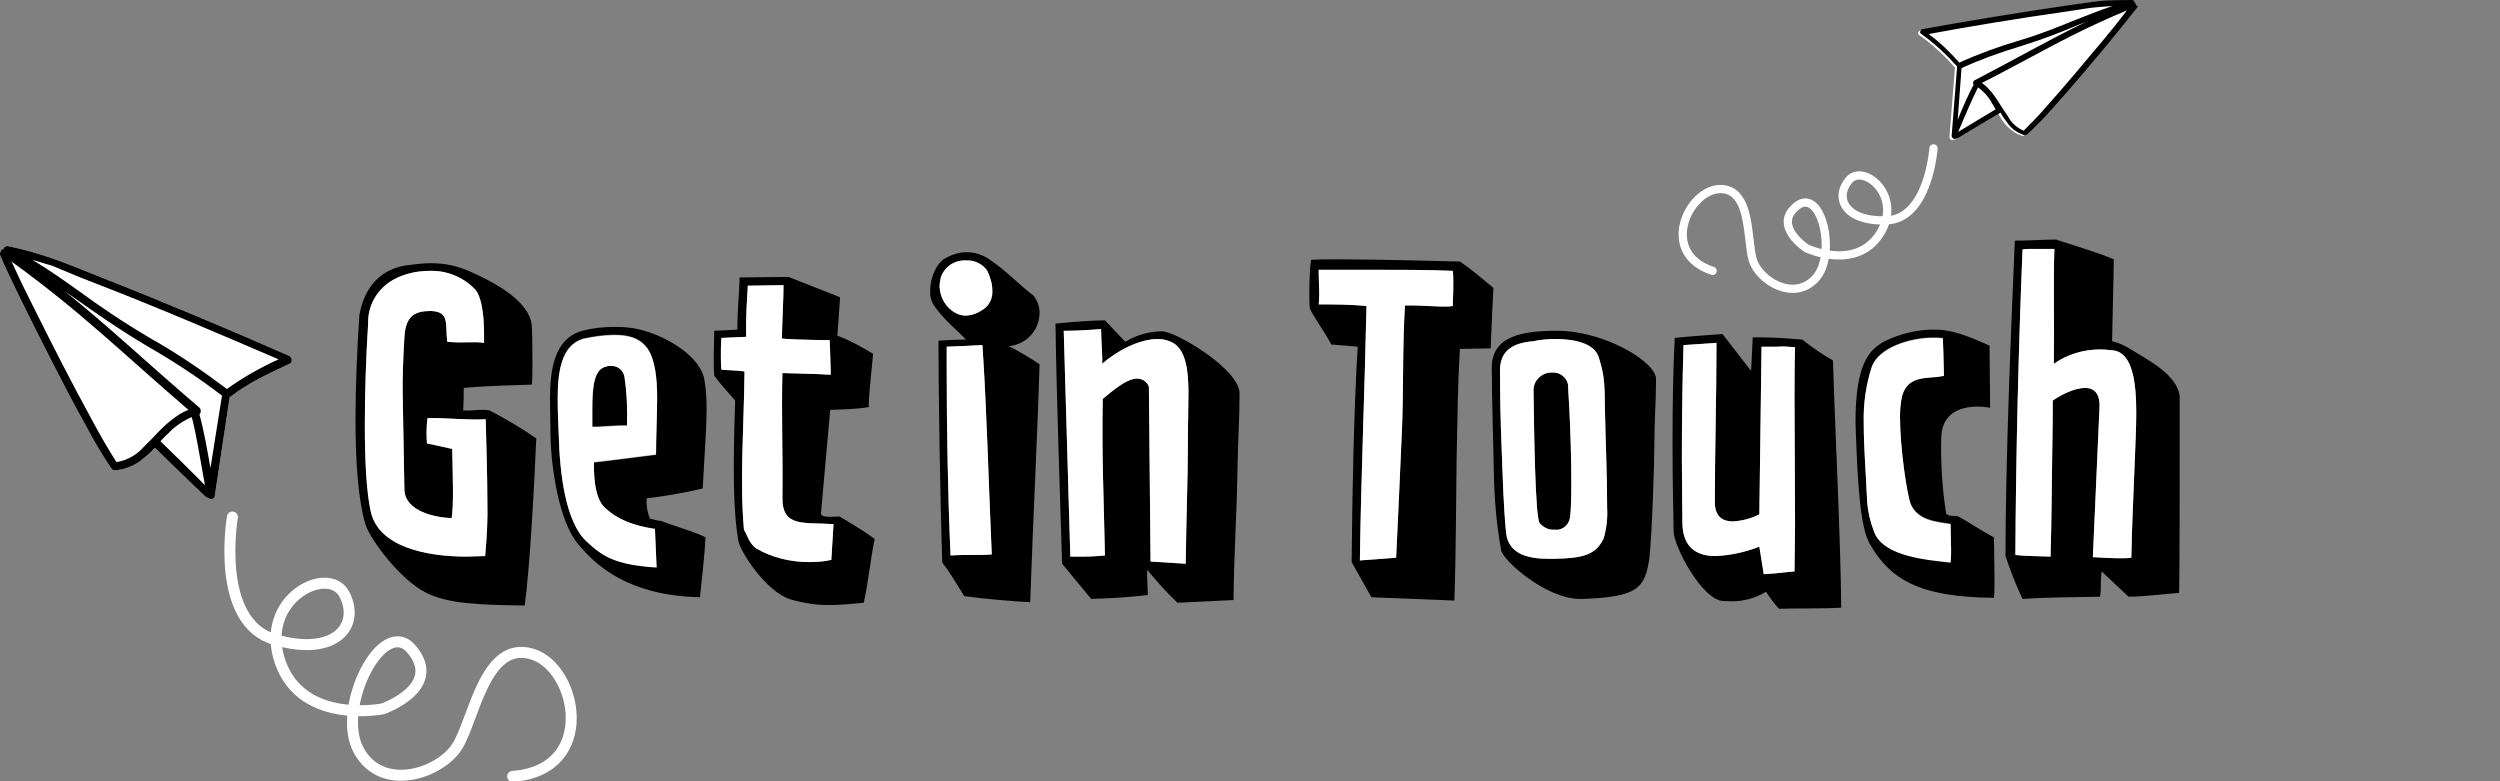 <?xml version="1.0" encoding="utf-8"?>
<!-- Generator: Adobe Illustrator 25.4.1, SVG Export Plug-In . SVG Version: 6.00 Build 0)  -->
<svg version="1.1" id="Layer_1" xmlns="http://www.w3.org/2000/svg" xmlns:xlink="http://www.w3.org/1999/xlink" x="0px" y="0px"
	 viewBox="0 0 455 142.2" style="enable-background:new 0 0 455 142.2;" xml:space="preserve">
<rect x="0" y="0" width="455" height="142.2" fill="#808080" stroke="none"/>
<style type="text/css">
	.st0{fill:#FFFFFF;}
	.st1{fill:none;stroke:#FFFFFF;stroke-width:2;stroke-linecap:round;stroke-miterlimit:10;}
	.st2{fill:none;stroke:#FFFFFF;stroke-width:1.5;stroke-linecap:round;stroke-miterlimit:10;}
</style>
<g id="Layer_2_00000121278506154442162990000007671362446066395310_">
	<g id="Layer_1-2">
		<path d="M84.3,74.7c2,0.1,3.2-0.3,4.8,0c2.9,1.5,5.8,3.2,8.5,5.1c-0.4,9.6-1.2,23.7-2.1,30.4c-8.3-0.1-14.1-0.3-18.1-2.4
			c-4.5-2.3-10-9.5-10.9-12.4c-1.3-4.4-1.8-11.3-1.8-19c0-6.2,0.3-12.9,0.7-19c0.9-5.3,4-8.4,8.5-9.1c1.5-0.2,3.1-0.4,4.6-0.4
			c2.4,0,4.8,0.5,7,1.5c2.9,1.3,11.2,5,11.3,10.2c0.1,2,0.1,4.3,0.1,6.4c0,1.5,0,2.9-0.1,4c-2.8,0.1-8,0.2-12.4,0.6
			C84.4,72.1,84.4,72.8,84.3,74.7z M82.3,81.7c0.1,4.7,0.3,10.3-0.1,12.6c-2.9-0.1-8.5-1.2-8.6-5.2l-0.3-16.9
			c-0.1-3.2,0.1-7.4,0.3-10.8c0.2-4,2-4.8,4.8-4.8c3.5,0.1,2.6,2.4,3,5.6c2.9,0.3,4.9-0.1,6.7,0.2V61c0-2.3-0.1-6.6-1.6-8.3
			c-2.2-2.3-5.2-3.5-8.3-3.4c-2.3,0-4.6,0.5-6.6,1.6c-2.9,1.6-4.7,4.7-4.6,8c-0.4,6.4-0.6,12.7-0.6,18.4c0,6.7,0.3,12.4,1.1,15.9
			c1.5,6.4,10.2,8.1,17.4,8.1c1.2,0,2.3-0.1,3.4-0.1c0.3-3.3,0.5-6.7,0.4-10c0-4.9-0.2-10.2-0.3-14.9C85,76.5,81,76,77.8,76.1
			c-0.2,1.5-0.2,3.1-0.1,4.6L82.3,81.7z"/>
		<path d="M117.7,90.7c-0.1,1.2,0.1,2.5,0.6,3.7c0.5,0.1,1.5,0.4,2,0.4c1.7,0.7,6.8,2.2,8.1,3c-0.1,2.6-0.6,7-1,10.9
			c-13-0.3-18.9-5.7-22.2-9.7c-3.4-4-4.9-13.7-5-19.6c0-2-0.1-4.2-0.1-6.7c0-5.5,0.8-11.1,5.9-12.5c1.9-0.5,3.8-0.7,5.8-0.7
			c0.7,0,1.5,0,2.4,0.1c5,0.4,13.1,4.5,14,9.5c0.3,1.7,0.4,3.5,0.4,5.2c0,3.8-0.4,8.5-0.7,14.6C124.5,89.7,121.1,90.3,117.7,90.7z
			 M119.6,72.4c0-3.8-0.4-7.1-1.8-9.1c-1.5-2-3.7-2.4-6-2.4c-1.9,0-3.8,0.3-5.7,0.7c-3.9,1.2-4.6,5.9-4.6,10.8
			c0,2.3,0.1,4.8,0.2,6.8c0.1,6.8,1.2,15.8,5.1,19.3c2.8,2.6,5,4.2,12.7,4.7l-0.3-7c-3.9-0.5-6.6-1.4-9.1-3.7c-2.2-2-2-7.4-2-8.3
			c3.7-0.4,8-1,11.3-1.4C119.4,79,119.6,75.6,119.6,72.4z M114.1,77.4c-2-0.1-5,0.3-6.3,0.2v-3.1c0-4.1,0.3-7.4,2.6-7.8
			c0.2-0.1,0.4-0.1,0.7-0.1c1.4-0.1,2.5,0.9,2.6,2.3c0,0,0,0.1,0,0.1C114.2,71.8,114.3,74.6,114.1,77.4L114.1,77.4z"/>
		<path d="M158.9,64.4c-0.2,2.6-0.7,6.2-0.8,9.7c-2.6,0.4-4.8,0.4-7,0.5l-1.7,19c0.5,0.7,2.3,0.4,3.4,0.4c2,1.2,4.4,2.6,6.4,4.1
			c-0.7,3.1-1.2,8.2-2,11.6c-2.2,0.2-4,0.4-5.7,0.4c-2.6,0.1-5.1-0.3-7.6-1c-4.5-1.4-9.1-8.6-9.5-10.6c-1-5.6-1-13.6-0.6-25.6
			c-1.2-1.4-2.6-2.9-3.8-4.5c-0.1-1-0.1-2.3-0.1-3.6c0-1.6,0.1-3.3,0.1-4.6l4.2-0.2c0-3.9,0.4-7.2,0.4-9.5l8.9-0.1l9.4,3.7
			c-0.1,1.3-0.3,4.2-0.5,7C154.6,61.9,156.8,63.1,158.9,64.4z M151.2,68.2c-0.1-2.7-0.1-4.7-0.2-6.3c-3.6,0-8.7-0.2-8.7-0.3
			c0.1-4.2,0.3-7.2,0.3-9.7l-6.5,0.1c-0.1,2-0.4,5.6-0.3,9.3l-4.5,0.2c-0.1,1.1-0.1,2.2-0.1,3.2c0,0.9,0,1.7,0.1,2.6
			c1.5,0.1,2.7,0.1,4.2,0.3c-0.1,10.2-0.9,19.8-0.1,28.8c0.7,1.2,0.9,2.4,2.2,3.4c2.9,1.7,6.3,2.5,9.7,2.5c1.3,0,2.7-0.1,4-0.4
			l0.4-6.5c-5.3-0.4-9.4,0.7-9.3-4.9c0.1-7.7-0.2-15.2,0-22.6C144.9,68,148,68,151.2,68.2z"/>
		<path d="M189.2,56.9c0,3.2-2.4,5.8-5.6,6.1c2,1,3.8,2.1,5.6,3.3c-0.4,13.5-1.2,28.4-1.7,43.3c-2.6-0.1-8.4-0.6-12-1.1
			c-2-3.2-2.6-4.3-4-6.1c-0.4-11.6-0.7-31-0.7-40.4c1.2-0.1,3.8-0.2,5-0.2c-2.2-2.3-3.5-3.1-5.6-5.9c-0.7-0.9-1-2-0.9-3.1
			c0-2.4,1.2-5,2.9-5.9c1.2-0.6,2.4-1,3.7-1c1.4,0,2.8,0.4,4,1.2c3.2,2.1,5.3,4.5,8.2,6.7C188.8,54.7,189.2,55.8,189.2,56.9z
			 M175.8,47.4c-2.1-0.1-4,1.2-4.6,3.2c-0.1,0.5-0.2,1.1-0.2,1.6c0.1,2,1.2,3.9,3,4.8c1.8,1,3.9,0.1,5.1-0.8
			c1.1-0.8,1.6-2.1,1.5-3.4c0-1.2-0.4-2.4-0.9-3.5C178.9,48.1,177.4,47.3,175.8,47.4z M172.3,63.1v4.3c0,10.4,0.2,22.5,0.7,33.7
			c1.4-0.1,2.9-0.1,4.2-0.1c1.3,0,2.4,0,3.3-0.1c-0.6-13.5-0.9-26.2-1.7-38.1C177.2,62.9,174.7,63,172.3,63.1L172.3,63.1z"/>
		<path d="M204.8,62.2c2-1.2,4.3-1.9,6.7-1.9c2.5,0,14.1,6.9,14.1,11.3c0,5-0.3,8.2-0.4,14.8c-0.1,6.9-0.6,14.1-0.7,22.8l-10.2,0.5
			c-2-1.9-3.8-3.9-5.5-6c-0.1,1.1,0.1,3.2,0.1,4.6c-3.4,0.4-6.9,0.6-10.3,0.7l-5.3-6.4c-0.4-13.8-1-29.6-1.2-43.7
			c2.6-0.3,7-0.6,9-0.6L204.8,62.2z M200.4,59.9c-1.7,0.1-4,0.3-6.1,0.3h-0.7l1.2,41.1h2.6c1.2,0,2.5-0.1,3.7-0.2
			c-0.2-10.2-0.6-18.3-0.4-28.5c1.5-1.2,4.2-3.7,6.3-3.7c0.9,0,1.8,0.6,2.1,1.5c0.1,9.4,0.2,19.7,0.3,31.8l6.4,0.4
			c0.1-8.3,0.4-16,0.4-21.9c0-4.2,0.1-6.6,0.1-9.1c0-3.9-0.4-7.5-2.5-9c-0.9-0.6-2-0.9-3.1-0.9c-3.4,0-7.5,2.2-10.1,4.5
			C200.7,65,200.4,62,200.4,59.9z"/>
		<path d="M246,102.3c0.1-12.3,0.4-27.6,1.1-39.2l-4.8-0.4c-1.4-2.6-2.7-4.2-3.9-6.5c-0.1-0.9-0.1-1.8-0.1-2.8
			c0-2.3,0.1-4.6,0.3-6.1c1.2-0.1,3-0.1,5-0.1c7.2,0,18.1,0.3,22.1,0.4c1.8,1.2,3.7,2.8,6.1,4.8c-0.1,2.1-0.3,5.8-0.5,11l-5.6,0.1
			c-0.4,6.7-0.4,11.6-0.6,20.1c-0.1,6.9-0.1,17.1-0.4,25.7l-15.1-0.6L246,102.3z M254.1,101.5c0.4-8.1,0.7-15.5,1-22
			c0.4-8,0.1-15.6,0.6-23.9c3-0.1,7.2,0.4,8.7,0.1c0.1-2,0.1-3.4,0.1-4.5c0-0.6,0-1.3-0.1-1.9c-3.9-0.2-9.9-0.2-15.8-0.2H240
			c0,1.8,0.1,2.9,0.1,4.2c0,0.7,0,1.4-0.1,2.1c2.6,0,5.8,0,8.7,0.3c-0.3,14.8-1,31.3-1.2,46.3L254.1,101.5z"/>
		<path d="M288.3,109h-0.8c-6.1,0-14-7-14.3-8.9c-0.8-4.4-1.2-8.9-1.3-13.4c-0.1-5.1-0.4-14.8-0.4-19.8c0-5.9,5.9-6.7,11.9-6.7
			c8.5,0,18,5.6,18,8.8c0,4-0.3,7.4-0.3,11.6c0,3.2-0.4,16.1-0.9,20.9C299.4,107.2,297.9,108.6,288.3,109z M283.1,61.7
			c-1.3,0-2.7,0.1-4,0.4c-4,0.3-6.1,1.9-6.1,5.3c0,5,0.1,9.2,0.3,14.3c0.2,4.9,0.3,10,0.8,15.2c0.4,4.2,4.5,4.8,7.8,4.8h1
			c5.2-0.1,7.6-0.7,9-3.8c0.5-1.8,0.7-3.6,0.6-5.5c0-6.3-0.3-12.1-0.4-17.9c-0.1-3.8,0.1-5.6-1.1-9.4
			C290.2,62.4,286.4,61.7,283.1,61.7L283.1,61.7z M285.7,94.4c-0.3,1.3-1.5,2.2-2.8,2c-1,0.1-2-0.4-2.7-1.2
			c-0.8-1.3-1-16.8-1.1-24.2c0-1.7,1.4-3.1,3.1-3.2c0.1,0,0.2,0,0.3,0c1.4-0.1,2.7,0.9,2.9,2.3c0,0.2,0,0.3,0,0.5
			C286,79.6,286.2,92.1,285.7,94.4L285.7,94.4z"/>
		<path d="M321.4,107.7c-2.1,1.3-4.6,1.9-7.1,1.7h-0.6c-3.9-0.1-9.1-10-9.1-12.7c-0.1-4.9-0.2-10.5-0.2-16c0-6.7,0.1-13.5,0.4-19.2
			c2.9-0.3,5.8-0.5,8.7-0.7l5.2,6.7l0.3-6.1h1.5c2.9,0,6.1,0.3,7.5,0.4c1.8,1.4,3.6,2.7,5.6,3.8c0.4,13.2,1.4,32.5,1.5,45
			c-3.4,0.2-9,0.1-11.3,0.2C322.8,109.8,322.2,108.8,321.4,107.7z M312.2,101.2c2.7-0.1,5.4-0.7,8-1.7l0.8,5
			c2.3-0.1,4.1-0.4,5.6-0.5c0-2.8,0.1-5.6,0.1-8.3c0-8-0.1-15.4-0.1-22.8c0-3.1,0-6.4,0.1-9.7c-1.1-0.1-2.1-0.2-3.2-0.1h-2.9
			l-0.4,30.5c-1.5,0.8-3.2,1.2-4.8,1.3c-1.8,0-3.3-0.8-3.3-3.5c0-9.1,0.3-18.8,0.3-29l-6,0.4c-0.2,6.1-0.3,14-0.3,20.6
			c0,5.1,0.1,9.6,0.1,11.9C306.3,99.9,309.1,101.2,312.2,101.2L312.2,101.2z"/>
		<path d="M360,74c-3.7,0-6.7,1.5-6.7,5.9c-0.1,4.6,0.2,9.1,0.9,13.6c0.6,0.4,0.6,0.4,2,0.4c1.5,0.7,4.2,2.6,6.7,3.9
			c0,1.5,0.1,4.9,0.1,7.6c0,1.4,0,2.6-0.1,3.4c-14-0.1-19-3.6-22.6-9.8c-1.8-3.1-2.2-11.6-2.5-19.3c0-1-0.1-1.9-0.1-2.8
			c0-10.6,2.4-13.2,5.3-14.8c2.9-1.4,6.2-2.2,9.4-2.1c3.1,0,6.3,1.4,9.7,2.9l0.1,11.3C361.5,74.1,360.8,74,360,74z M353.7,64.3
			l-0.1-2.8c-0.6-0.1-1.2-0.1-1.8-0.1c-4.2,0-9.8,1.8-11.1,5.2c-1.1,3.3-1.6,6.9-1.5,10.4c0,4.4,0.4,9.1,0.6,13.8
			c0.1,2.1,0.6,4.2,1.4,6.2c1.9,4.2,9.4,4.8,13.8,5.3c0.1-0.8,0.1-1.5,0.1-2.3c0-1.5-0.1-3.1-0.1-4.7c-2.8-0.4-5.9-0.7-7.2-3.5
			c-0.7-1.6-2-10.3-2-16c0-1.3,0.1-2.6,0.4-3.9c1.2-4,5-2.9,7.6-3.6L353.7,64.3z"/>
		<path d="M382.2,108.6c-4.9,0.1-9.7,0.1-14.1,0.4c-1.2-2.5-2.2-5.1-3.1-7.8c0-17,1-41.3,1.7-57.4c2.6,0,5.4-0.2,7.5-0.2
			c4.3,1.4,8.3,2.6,10.5,3.6c0,3.1-0.2,8.9-0.3,14.9c0.9,0.2,1.8,0.6,2.6,1c3.9,2.4,9.2,5,9.7,9V80c0,9.5,0,22.5-0.1,27.9
			c-2.6,0.2-6.7,0.7-9.2,0.7l-4.9-4.6C382.2,106.3,382.5,107,382.2,108.6z M370.1,45.3c-0.7,0-1.4,0-2,0.1
			c-0.7,17.3-1.2,36.5-1.3,55.6c1.5,0.2,3.5,0.2,6.4,0.3c0.2-6.4,0.2-12.2,0.3-18.4c0.1-5.4,0.1-7.6,0.1-10c1.6-1.1,4-2.3,5.9-2.3
			c1.6,0,2.8,1,2.6,3.8l-1.2,27c1.7,0.1,3.4,0.2,5,0.2c0.7,0,1.4,0,2-0.1c0.1-5.7,0.4-11.3,0.6-17c0.1-2.8,0.3-6.2,0.3-9.4
			c0-5.6-0.7-10.7-4-11.3c-0.8-0.1-1.7-0.2-2.6-0.2c-3,0-6,0.9-8.4,2.6c0.1-8-0.1-15.8,0.1-20.9C372.5,45.3,371.2,45.3,370.1,45.3z"
			/>
		<path class="st0" d="M82.3,81.7c0.1,4.7,0.3,10.3-0.1,12.6c-2.9-0.1-8.5-1.2-8.6-5.2l-0.3-16.9c-0.1-3.2,0.1-7.4,0.3-10.8
			c0.2-4,2-4.8,4.8-4.8c3.5,0.1,2.6,2.4,3,5.6c2.9,0.3,4.9-0.1,6.7,0.2V61c0-2.3-0.2-6.6-1.6-8.3c-2.2-2.3-5.2-3.5-8.3-3.4
			c-2.3,0-4.6,0.5-6.6,1.6c-2.9,1.6-4.7,4.7-4.6,8c-0.4,6.4-0.6,12.7-0.6,18.4c0,6.7,0.3,12.4,1.1,15.9c1.5,6.4,10.2,8.1,17.4,8.1
			c1.2,0,2.3-0.1,3.4-0.1c0.3-3.3,0.5-6.7,0.4-10c0-4.9-0.2-10.2-0.3-14.9C85,76.5,81,76,77.8,76.1c-0.2,1.5-0.2,3.1-0.1,4.6
			L82.3,81.7z"/>
		<path class="st0" d="M110.1,92.4c-2.2-2-2-7.4-2-8.3c3.7-0.4,8-1,11.3-1.4c0-3.7,0.2-7.1,0.2-10.2c0-3.8-0.4-7.1-1.8-9.1
			c-1.5-2-3.7-2.4-6-2.4c-1.9,0-3.8,0.3-5.7,0.7c-3.9,1.2-4.6,5.9-4.6,10.8c0,2.3,0.1,4.8,0.2,6.8c0.2,6.8,1.2,15.8,5.1,19.3
			c2.8,2.6,5,4.2,12.7,4.7l-0.3-7C115.3,95.6,112.6,94.7,110.1,92.4z M107.8,74.5c0-4.1,0.3-7.4,2.6-7.8c0.2-0.1,0.4-0.1,0.7-0.1
			c1.4-0.1,2.5,0.9,2.6,2.3c0,0,0,0.1,0,0.1c0.4,2.8,0.5,5.7,0.4,8.5c-2-0.1-5,0.3-6.3,0.2V74.5z"/>
		<path class="st0" d="M151.2,68.2c-0.1-2.7-0.1-4.7-0.2-6.3c-3.6,0-8.7-0.2-8.7-0.3c0.1-4.2,0.3-7.2,0.3-9.7l-6.5,0.1
			c-0.1,2-0.4,5.6-0.3,9.3l-4.5,0.2c-0.1,1.1-0.1,2.2-0.1,3.2c0,0.9,0,1.7,0.1,2.6c1.5,0.1,2.7,0.1,4.2,0.3
			c-0.1,10.2-0.9,19.8-0.1,28.8c0.7,1.2,0.9,2.4,2.2,3.4c2.9,1.7,6.3,2.5,9.7,2.5c1.3,0,2.7-0.1,4-0.4l0.4-6.5
			c-5.3-0.4-9.4,0.7-9.3-4.9c0.1-7.7-0.2-15.2,0-22.6C144.9,68,148,68,151.2,68.2z"/>
		<path class="st0" d="M175.8,47.4c-2.1-0.1-4,1.2-4.6,3.2c-0.1,0.5-0.2,1.1-0.2,1.6c0.1,2,1.2,3.9,3,4.8c1.8,1,3.9,0.1,5.1-0.8
			c1.1-0.8,1.6-2.1,1.5-3.4c0-1.2-0.4-2.4-0.9-3.5C178.9,48.1,177.4,47.3,175.8,47.4z"/>
		<path class="st0" d="M172.3,63.1v4.3c0,10.4,0.2,22.5,0.7,33.7c1.4-0.1,2.9-0.1,4.2-0.1c1.3,0,2.4,0,3.3-0.1
			c-0.6-13.5-0.9-26.2-1.7-38.1C177.2,62.9,174.7,63,172.3,63.1z"/>
		<path class="st0" d="M200.4,59.9c-1.7,0.1-4,0.3-6.1,0.3h-0.7l1.2,41.1h2.6c1.2,0,2.5-0.1,3.7-0.2c-0.2-10.2-0.6-18.3-0.4-28.5
			c1.5-1.2,4.2-3.7,6.3-3.7c0.9,0,1.8,0.6,2.1,1.5c0.1,9.4,0.2,19.7,0.3,31.8l6.4,0.4c0.1-8.3,0.4-16,0.4-21.9
			c0-4.2,0.1-6.6,0.1-9.1c0-3.9-0.4-7.5-2.5-9c-0.9-0.6-2-0.9-3.1-0.9c-3.4,0-7.5,2.2-10.1,4.5C200.7,65,200.4,62,200.4,59.9z"/>
		<path class="st0" d="M254.1,101.5c0.4-8.1,0.7-15.5,1-22c0.4-8,0.1-15.6,0.6-23.9c3-0.1,7.2,0.4,8.7,0.1c0.1-2,0.1-3.4,0.1-4.5
			c0-0.6,0-1.3-0.1-1.9c-3.9-0.2-9.9-0.2-15.8-0.2H240c0,1.8,0.1,2.9,0.1,4.2c0,0.7,0,1.4-0.1,2.1c2.6,0,5.8,0,8.7,0.3
			c-0.3,14.8-1,31.3-1.2,46.3L254.1,101.5z"/>
		<path class="st0" d="M292.1,74.5c-0.1-3.8,0.1-5.6-1.1-9.4c-0.8-2.7-4.6-3.4-7.9-3.4c-1.3,0-2.7,0.1-4,0.4c-4,0.3-6.1,1.9-6.1,5.3
			c0,5,0.1,9.2,0.3,14.3c0.2,4.9,0.3,10,0.8,15.2c0.4,4.2,4.5,4.8,7.8,4.8h1c5.2-0.1,7.6-0.7,9-3.8c0.5-1.8,0.7-3.6,0.6-5.5
			C292.5,86.2,292.2,80.3,292.1,74.5z M285.7,94.4c-0.3,1.3-1.5,2.2-2.8,2c-1,0.1-2-0.4-2.7-1.2c-0.8-1.3-1-16.8-1.1-24.2
			c0-1.7,1.4-3.1,3.1-3.2c0.1,0,0.2,0,0.3,0c1.4-0.1,2.7,0.9,2.9,2.3c0,0.2,0,0.3,0,0.5C286,79.6,286.2,92.1,285.7,94.4z"/>
		<path class="st0" d="M312.2,101.2c2.7-0.1,5.4-0.7,8-1.7l0.8,5c2.3-0.1,4.1-0.4,5.6-0.5c0-2.8,0.1-5.6,0.1-8.3
			c0-8-0.1-15.4-0.1-22.8c0-3.1,0-6.4,0.1-9.7c-1.1-0.1-2.1-0.2-3.2-0.1h-2.9l-0.4,30.5c-1.5,0.8-3.2,1.2-4.8,1.3
			c-1.8,0-3.3-0.8-3.3-3.5c0-9.1,0.3-18.8,0.3-29l-6,0.4c-0.2,6.1-0.3,14-0.3,20.6c0,5.1,0.1,9.6,0.1,11.9
			C306.3,99.9,309.1,101.2,312.2,101.2z"/>
		<path class="st0" d="M353.7,64.4l-0.1-2.8c-0.6-0.1-1.2-0.1-1.8-0.1c-4.2,0-9.8,1.8-11.1,5.2c-1.1,3.3-1.6,6.9-1.5,10.4
			c0,4.4,0.4,9.1,0.6,13.8c0.1,2.1,0.6,4.2,1.4,6.2c1.9,4.2,9.4,4.8,13.8,5.3c0.1-0.8,0.1-1.5,0.1-2.3c0-1.5-0.1-3.1-0.1-4.7
			c-2.8-0.4-5.9-0.7-7.2-3.5c-0.7-1.6-2-10.3-2-16c0-1.3,0.1-2.6,0.4-3.9c1.2-4,5-2.9,7.6-3.6L353.7,64.4z"/>
		<path class="st0" d="M370.1,45.3c-0.7,0-1.4,0-2,0.1c-0.7,17.3-1.2,36.5-1.3,55.6c1.5,0.2,3.5,0.2,6.4,0.3
			c0.2-6.4,0.2-12.2,0.3-18.4c0.1-5.4,0.1-7.6,0.1-10c1.6-1.1,4-2.3,5.9-2.3c1.6,0,2.8,1,2.6,3.8l-1.2,27c1.7,0.1,3.4,0.2,5,0.2
			c0.7,0,1.4,0,2-0.1c0.1-5.7,0.4-11.3,0.6-17c0.1-2.8,0.3-6.2,0.3-9.4c0-5.6-0.7-10.7-4-11.3c-0.8-0.1-1.7-0.2-2.6-0.2
			c-3,0-6,0.9-8.4,2.6c0.1-8-0.1-15.8,0.1-20.9C372.5,45.3,371.2,45.3,370.1,45.3z"/>
		<path class="st0" d="M0,46.2c0,0.1,0,0.2,0,0.2c0.1,0.2,0.2,0.5,0.3,0.7c1,2.4,4.9,10.4,9.1,18.6c2.1,4.1,4.2,8.2,6.2,11.7
			c1.4,2.7,3,5.4,4.7,7.9c0.1,0.2,0.4,0.3,0.6,0.3c1.6-0.1,3.2-0.7,4.5-1.6c1-0.8,2-1.6,2.8-2.5c3.1,3,5.5,5.4,9.2,8.9
			c0.1,0.1,0.3,0.2,0.5,0.2c0.1,0.1,0.2,0.2,0.4,0.2c0.4,0.1,0.8-0.2,0.8-0.6l2.7-17.9c3.7-2.8,6.7-4.1,10.9-6.1
			c0.3-0.1,0.4-0.4,0.4-0.7c0-0.3-0.2-0.5-0.4-0.7c-10.2-4.5-23-9.9-35-14.6c-3.6-1.4-5.6-2.3-7.7-3c-2.8-1-5.6-1.8-8.5-2.4
			c-0.4-0.1-0.8,0.2-0.9,0.5c-0.1,0.1-0.3,0.1-0.4,0.2C0.2,45.7,0.1,45.8,0,46V46.2z"/>
		<path d="M0,46.2c0,0.1,0,0.2,0,0.2c0.1,0.2,0.2,0.5,0.3,0.7c1,2.4,4.9,10.4,9.1,18.6c2.1,4.1,4.2,8.2,6.2,11.7
			c1.4,2.7,3,5.4,4.7,7.9c0.1,0.2,0.4,0.3,0.6,0.3c1.6-0.1,3.2-0.7,4.5-1.6c1-0.8,2-1.6,2.8-2.5c3.1,3,5.5,5.4,9.2,8.9
			c0.1,0.1,0.3,0.2,0.5,0.2c0.1,0.1,0.2,0.2,0.4,0.2c0.4,0.1,0.8-0.2,0.8-0.6l2.7-17.9c3.7-2.8,6.7-4.1,10.9-6.1
			c0.3-0.1,0.4-0.4,0.4-0.7c0-0.3-0.2-0.5-0.4-0.7c-10.2-4.5-23-9.9-35-14.6c-3.6-1.4-5.6-2.3-7.7-3c-2.8-1-5.6-1.8-8.5-2.4
			c-0.4-0.1-0.8,0.2-0.9,0.5c-0.1,0.1-0.3,0.1-0.4,0.2C0.2,45.7,0.1,45.8,0,46V46.2z M26.2,81.3c-1.3,1.5-3.1,2.5-5,2.8
			c-1.1-1.7-2.9-4.7-4.8-8.3C13.2,70,9.5,62.7,6.5,56.7c-1.5-3-2.8-5.6-3.7-7.6c-0.3-0.6-0.5-1.1-0.7-1.5
			c12.7,9.2,20.1,16.6,32.2,27c-1.1,0.4-2,1-2.9,1.7C29.5,77.7,27.9,79.7,26.2,81.3z M29.2,80.3c0.5-0.5,0.9-1,1.4-1.4
			c1.2-1.3,2.7-2.3,4.3-3c0.8,3,1.4,6.9,2.4,12.4C34.3,85.3,32.1,83.1,29.2,80.3L29.2,80.3z M38.3,85.2c-0.7-4.1-1.3-7.2-2-9.8
			c0.1-0.1,0.2-0.2,0.2-0.4c0.1-0.3,0-0.6-0.2-0.8c-9.6-8.2-16.2-14.5-24.5-21.2l1.7,1.2c3.7,2.6,7.6,5.4,13.3,8.8
			c4.7,2.7,9.3,5.7,13.6,9L38.3,85.2z M17.2,51.5c11.4,4.4,23.5,9.6,33.5,13.9c-3.3,1.5-6.5,3.3-9.4,5.4c-4.4-3.3-8.9-6.4-13.7-9.1
			c-5.6-3.3-9.5-6-13.2-8.7c-2.7-1.9-5.3-3.8-8.5-5.7c1.5,0.4,2.6,0.8,3.7,1.1C11.6,49.2,13.5,50.1,17.2,51.5z"/>
		<path class="st0" d="M388.7,1.2c0,0.1,0,0.1-0.1,0.2c-0.1,0.2-0.2,0.3-0.3,0.4c-1.1,1.5-5,6.3-9.2,11.2c-2.1,2.5-4.2,4.9-6.1,7
			c-1.4,1.6-2.9,3.2-4.5,4.6c-0.1,0.1-0.3,0.2-0.5,0.1c-1.1-0.3-2-1-2.8-1.8c-0.6-0.7-1.1-1.4-1.5-2.2c-2.6,1.5-4.7,2.8-7.7,4.6
			c-0.1,0.1-0.3,0.1-0.4,0.1c-0.1,0-0.2,0.1-0.3,0.1c-0.3,0-0.5-0.3-0.5-0.6l1-12.6c-1.9-2.2-4.1-4.2-6.5-5.9
			c-0.2-0.1-0.2-0.3-0.2-0.5c0.1-0.2,0.2-0.3,0.4-0.4C357.4,4,367,2.4,376,1.1c2.7-0.4,4.2-0.7,5.7-0.8c2-0.2,4.1-0.3,6.1-0.2
			c0.3,0,0.5,0.2,0.5,0.5c0.1,0.1,0.2,0.1,0.2,0.2c0.1,0.1,0.1,0.2,0.1,0.3L388.7,1.2z"/>
		<path d="M388.8,1c0-0.1-0.1-0.2-0.1-0.3c-0.1-0.1-0.1-0.2-0.2-0.2c0-0.3-0.2-0.5-0.5-0.5c-2.1,0-4.1,0-6.1,0.2
			c-1.6,0.2-3,0.4-5.7,0.8c-9,1.3-18.6,2.9-26.3,4.3c-0.2,0-0.4,0.2-0.4,0.4c-0.1,0.2,0,0.4,0.2,0.5c2.4,1.7,4.5,3.7,6.5,5.9
			l-1,12.6c0,0.3,0.2,0.5,0.5,0.6c0.1,0,0.2,0,0.3-0.1c0.1,0,0.3,0,0.4-0.1c3-1.8,5.1-3.1,7.7-4.6c0.4,0.8,1,1.5,1.5,2.2
			c0.7,0.9,1.7,1.5,2.8,1.9c0.2,0,0.3,0,0.5-0.1c1.6-1.5,3.1-3,4.5-4.6c1.9-2.1,4-4.5,6.1-7c4.2-4.9,8.1-9.8,9.2-11.2
			c0.1-0.1,0.2-0.3,0.3-0.4c0-0.1,0.1-0.1,0.1-0.2L388.8,1z M362.4,16.7c-0.5-0.6-1.1-1.2-1.7-1.6c10-5.1,16.2-9,26.4-13.2l-0.7,0.9
			c-0.9,1.2-2.2,2.8-3.7,4.6c-3,3.6-6.7,8-9.8,11.5c-1.9,2.2-3.6,3.9-4.6,4.9c-1.3-0.6-2.3-1.5-2.9-2.7
			C364.3,19.6,363.5,18,362.4,16.7z M356.4,24c1.5-3.6,2.6-6.1,3.6-8.1c1,0.7,1.9,1.7,2.5,2.8c0.2,0.4,0.5,0.8,0.7,1.2
			C360.9,21.3,359,22.4,356.4,24L356.4,24z M357,12.4c3.5-1.6,7.1-2.9,10.8-4c4.4-1.4,7.5-2.6,10.5-3.9l1.3-0.5
			c-6.8,3.3-12.3,6.5-20.2,10.6c-0.2,0.1-0.3,0.3-0.3,0.5c0,0.1,0,0.2,0.1,0.3c-0.9,1.7-1.8,3.7-2.9,6.4L357,12.4z M381.8,1.3
			c0.8-0.1,1.7-0.1,2.7-0.2c-2.5,0.8-4.6,1.7-6.7,2.5c-3,1.2-6,2.5-10.4,3.8c-3.7,1.1-7.3,2.4-10.8,4c-1.7-1.9-3.5-3.7-5.6-5.2
			c7.5-1.4,16.6-2.9,25.1-4.1C378.9,1.7,380.3,1.4,381.8,1.3z"/>
		<path class="st1" d="M42.3,94.1c0,0-3.3,19.1,7.7,22.3c11,3.2,15.6-2.5,12.7-8.2c-2.9-5.6-15.7,0.8-11.7,12.3s18.7,8.5,18.7,8.5
			s10.8-3.8,5.4-10.6c-5.3-6.9-14.1,10.4-9.8,18.2c4.3,7.8,15,4.1,18-0.9c3-5,5-19.1,13.4-16.7c8.4,2.3,12.1,21.2-3.4,22.3"/>
		<path class="st2" d="M351.9,27c0,0-0.9,12.8-8.5,13.1c-7.6,0.3-9.6-4.1-6.9-7.3c2.7-3.2,10,3,5.6,9.8s-13.3,2.6-13.3,2.6
			s-6.3-4.1-1.8-7.7c4.5-3.6,7.4,8.9,3.4,13.2s-10.3,0.3-11.4-3.4c-1.1-3.7-0.2-13-6-12.9c-5.8,0.2-11.1,11.7-1.3,14.9"/>
	</g>
</g>
</svg>
